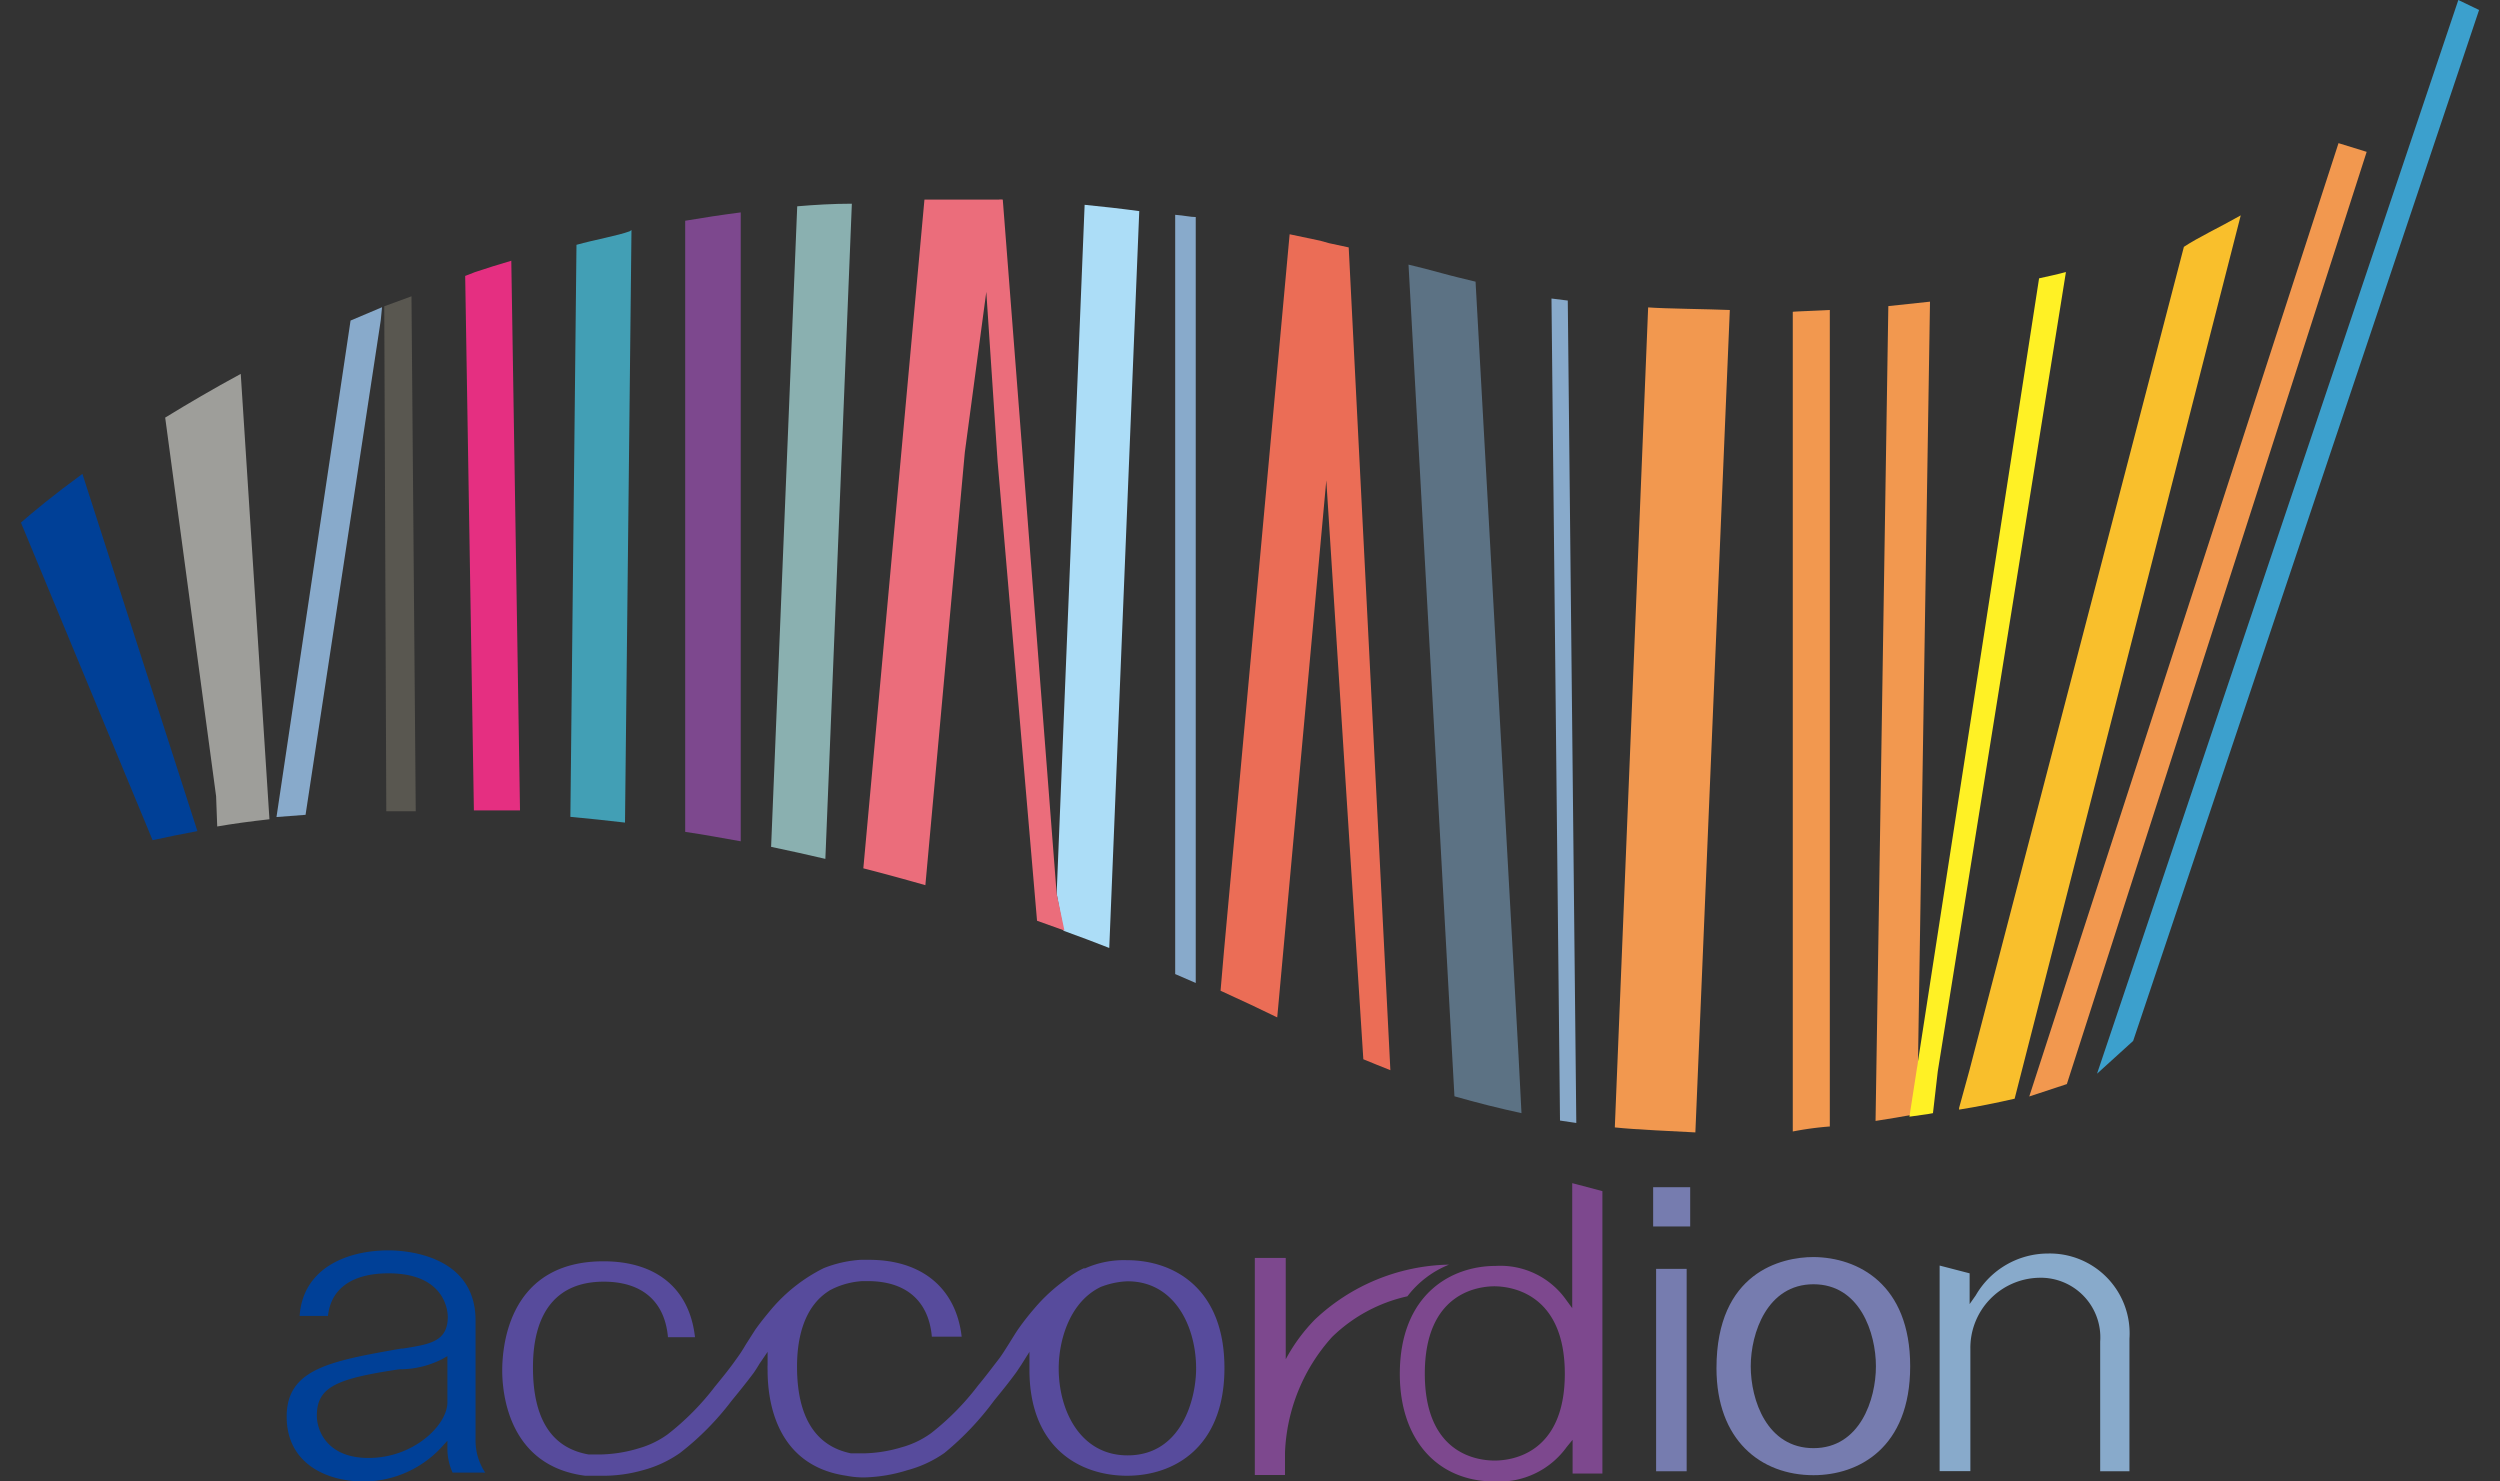 <svg id="レイヤー_1" data-name="レイヤー 1" xmlns="http://www.w3.org/2000/svg" viewBox="0 0 135 80"><rect x="0" y="0" width="135" height="80" fill="#333333" stroke="none"/><defs><style>.cls-1{fill:#f2984f;}.cls-2{fill:#3ca0cd;}.cls-3{fill:#7d488e;}.cls-4{fill:#acddf7;}.cls-5{fill:#eb6d7b;}.cls-6{fill:#88aacb;}.cls-7{fill:#5c7284;}.cls-8{fill:#8ab0b0;}.cls-9{fill:#429fb5;}.cls-10{fill:#e52f81;}.cls-11{fill:#595750;}.cls-12{fill:#004097;}.cls-13{fill:#9e9e9a;}.cls-14{fill:#eb6d56;}.cls-15{fill:#f9bf2c;}.cls-16{fill:#fff125;}.cls-17{fill:#767caf;}.cls-18{fill:#574b9c;}</style></defs><polygon class="cls-1" points="111.61 58.54 109.58 59.21 126.28 7.73 127.8 8.2 111.61 58.54"/><polygon class="cls-2" points="115.19 56.21 113.24 57.98 132.75 0 133.87 0.54 115.19 56.21"/><path class="cls-3" d="M37,11.92v33c1,.15,2,.33,3,.51V11.47C38.92,11.61,37.94,11.76,37,11.92Z"/><path class="cls-4" d="M58.57,11.06l-1.51,37.2.37,2c.86.31,1.68.62,2.47.93L61.52,11.4C60.48,11.26,59.49,11.15,58.57,11.06Z"/><path class="cls-5" d="M57.06,48.26,54.15,10.78a.72.72,0,0,0-.23,0v0l-4,0L46.62,46.89c1.14.29,2.26.6,3.35.91L52.1,24.43l1.16-8.67.61,9.16L56,49.72l1.48.53Z"/><path class="cls-6" d="M83.78,16.12l.46,44.39.88.13-.46-44.41Z"/><path class="cls-6" d="M64.57,11.72c-.29,0-.59-.08-1.11-.12v41l1.11.48V11.72Z"/><path class="cls-1" d="M96.81,16.84V61.1a17.14,17.14,0,0,1,2-.27V16.74C97.83,16.79,96.84,16.82,96.81,16.84Z"/><path class="cls-1" d="M103.55,58.72l.67-42.43-2.25.24-.69,44c.73-.11,1.42-.23,2.08-.35Z"/><path class="cls-1" d="M89,16.6l-1.8,44.28c1.08.12,3.3.21,4.35.27l1.86-44.41C92.23,16.69,89.93,16.67,89,16.6Z"/><path class="cls-7" d="M79.68,15.21c-.61-.15-1.22-.29-1.83-.46s-1.2-.32-1.79-.46L78.54,59.2c1.22.35,2.42.65,3.62.91L82,57Z"/><path class="cls-8" d="M43.05,11.14,41.64,45.73c1,.21,2,.43,2.93.65L46,11C45,11,44,11.06,43.05,11.14Z"/><path class="cls-9" d="M34,12.49c-.61.23-1.95.47-2.87.73L30.8,44.11c1,.09,2,.2,2.95.31l.35-32Z"/><path class="cls-10" d="M25.59,43.76c1,0,1.5,0,2.49,0l-.47-29.68c-.66.19-1.31.4-1.95.61l-.54.21Z"/><path class="cls-11" d="M20.75,16.54l.11,27.27,1.59,0L22.22,16Z"/><path class="cls-6" d="M16.5,44,20.56,17.3l.07-.71-1.7.72-4,26.81Z"/><path class="cls-12" d="M1.13,28.22,8.24,45.37c.81-.18,1.61-.34,2.42-.49L4.45,25.59C2.9,26.72,1.78,27.65,1.13,28.22Z"/><path class="cls-13" d="M13,20.19c-1.48.8-2.84,1.6-4.08,2.36L11.67,43l.06,1.63q1.2-.21,2.82-.39Z"/><path class="cls-14" d="M72.83,13.36l-1.07-.23L71.3,13l-1.66-.35L66.09,51.41l-.18,2.09q1.78.81,3.06,1.44l2.65-29,2,31.26c.49.21,1,.4,1.46.59Z"/><path class="cls-15" d="M121,11.63c-1.13.64-2.32,1.2-3.07,1.7l-11.59,44.5-.55,2v.09c1-.16,2-.36,3-.59Z"/><path class="cls-16" d="M104.38,60.11l.26-2.26,6.92-43.16c-.48.13-1,.24-1.45.34l-7,45.27,1-.14Z"/><path class="cls-3" d="M80.71,80c-3.11,0-5.12-2.28-5.12-5.8,0-4.31,2.78-5.84,5.17-5.84a4.35,4.35,0,0,1,3.81,1.83l.33.45V63.89l1.63.43V79.57H84.92l0-1.82-.32.39A4.49,4.49,0,0,1,80.71,80Zm0-10.54c-.89,0-3.77.35-3.77,4.72s2.88,4.69,3.77,4.69,3.79-.34,3.79-4.69S81.58,69.46,80.69,69.46Z"/><path class="cls-12" d="M19.61,80c-1.9,0-4.13-.92-4.13-3.5s2.34-3,6.2-3.68h.09c1.45-.23,2.41-.38,2.41-1.71,0-.24-.09-2.35-3.2-2.35-1.95,0-3.11.81-3.27,2.3H16.18c.18-2.6,2.58-3.54,4.8-3.54.78,0,4.7.18,4.7,3.78V77.7a3.15,3.15,0,0,0,.52,1.82v0H24.44a3.11,3.11,0,0,1-.28-1.3V77.8l-.3.33A5.74,5.74,0,0,1,19.61,80Zm4.29-6.62a5.07,5.07,0,0,1-2.18.56l-.15,0c-3.34.5-4.46.93-4.46,2.5,0,.85.59,2.29,2.79,2.29,2.47,0,4.26-1.8,4.26-3v-2.5Z"/><path class="cls-17" d="M89.43,79.45V68.52h1.65V79.45Zm-.16-13.22V64.11h2v2.12Z"/><path class="cls-6" d="M113.41,79.45v-7A3.22,3.22,0,0,0,110.08,69a3.79,3.79,0,0,0-3.68,3.86v6.58h-1.66V68.34l1.62.42,0,1.66.33-.47a4.51,4.51,0,0,1,3.9-2.26,4.31,4.31,0,0,1,4.4,4.6v7.16Z"/><path class="cls-18" d="M46.7,79.78a4.75,4.75,0,0,1-1-.09c-4.06-.59-4.25-4.53-4.25-5.71a2.53,2.53,0,0,1,0-.28l0-.7-.36.53-.07.1c-.1.17-.2.33-.31.49-.41.55-.84,1.08-1.21,1.53a15,15,0,0,1-2.78,2.81,6.31,6.31,0,0,1-2,.93,7.83,7.83,0,0,1-2.3.3c-.23,0-.43,0-.64,0v0l-.18,0c-4.16-.53-4.48-4.49-4.48-5.68,0-1.39.39-5.9,5.47-5.9,2.87,0,4.65,1.49,4.94,4.1H36.07c-.17-1.93-1.39-3-3.47-3-2.49,0-3.82,1.6-3.82,4.63,0,2.77,1,4.35,3,4.7.24,0,.45,0,.71,0a7.54,7.54,0,0,0,2-.33,5,5,0,0,0,1.57-.76,14.11,14.11,0,0,0,2.55-2.58c.36-.44.78-.95,1.15-1.48a8,8,0,0,0,.51-.78l.51-.8c.24-.34.51-.68.87-1.11a8.91,8.91,0,0,1,2.83-2.22,6.49,6.49,0,0,1,2-.45h.45c2.86,0,4.7,1.54,5,4.15H50.32c-.17-1.93-1.39-3-3.46-3h-.29a4.33,4.33,0,0,0-1.57.4l-.18.09-.09.06c-1.11.72-1.69,2.13-1.69,4.07,0,2.72,1,4.29,2.91,4.68,0,0,.58,0,.75,0a7.58,7.58,0,0,0,2-.33,4.91,4.91,0,0,0,1.58-.76,14,14,0,0,0,2.54-2.58c.37-.44.79-1,1.16-1.48.18-.25.34-.51.51-.78s.33-.54.51-.8a14,14,0,0,1,.87-1.11,9.17,9.17,0,0,1,1.65-1.52,4.5,4.5,0,0,1,1-.63l.08,0a5.14,5.14,0,0,1,2.25-.44c2.55,0,5.27,1.53,5.27,5.82s-2.72,5.82-5.26,5.82-5.27-1.5-5.27-5.72v-.29l0-.68-.44.7-.26.39c-.4.55-.83,1.08-1.2,1.53A15.65,15.65,0,0,1,51,78.46a6.31,6.31,0,0,1-2,.93A8.4,8.4,0,0,1,46.7,79.78Zm14-10.58a4.54,4.54,0,0,0-1.25.29c-1.68.8-2.28,2.87-2.28,4.41,0,2.26,1.16,4.69,3.72,4.69,2.93,0,3.7-3.07,3.7-4.69,0-2.27-1.16-4.71-3.7-4.71Z"/><path class="cls-3" d="M71,71.26a9.39,9.39,0,0,0-1.57,2.14V67.93H67.76V79.65h1.63V78.44a9.88,9.88,0,0,1,2.54-6.24A8.44,8.44,0,0,1,76,70a5.3,5.3,0,0,1,2.25-1.71A10.84,10.84,0,0,0,71,71.26Z"/><path class="cls-17" d="M103.15,73.78c0,4.42-2.8,5.88-5.22,5.88-2.84,0-5.24-1.88-5.24-5.78,0-5.18,3.51-6,5.24-6C100.32,67.9,103.15,69.33,103.15,73.78Zm-8.61,0c0,1.83.88,4.42,3.39,4.42s3.37-2.63,3.37-4.42-.86-4.43-3.37-4.43S94.54,72,94.54,73.78Z"/></svg>